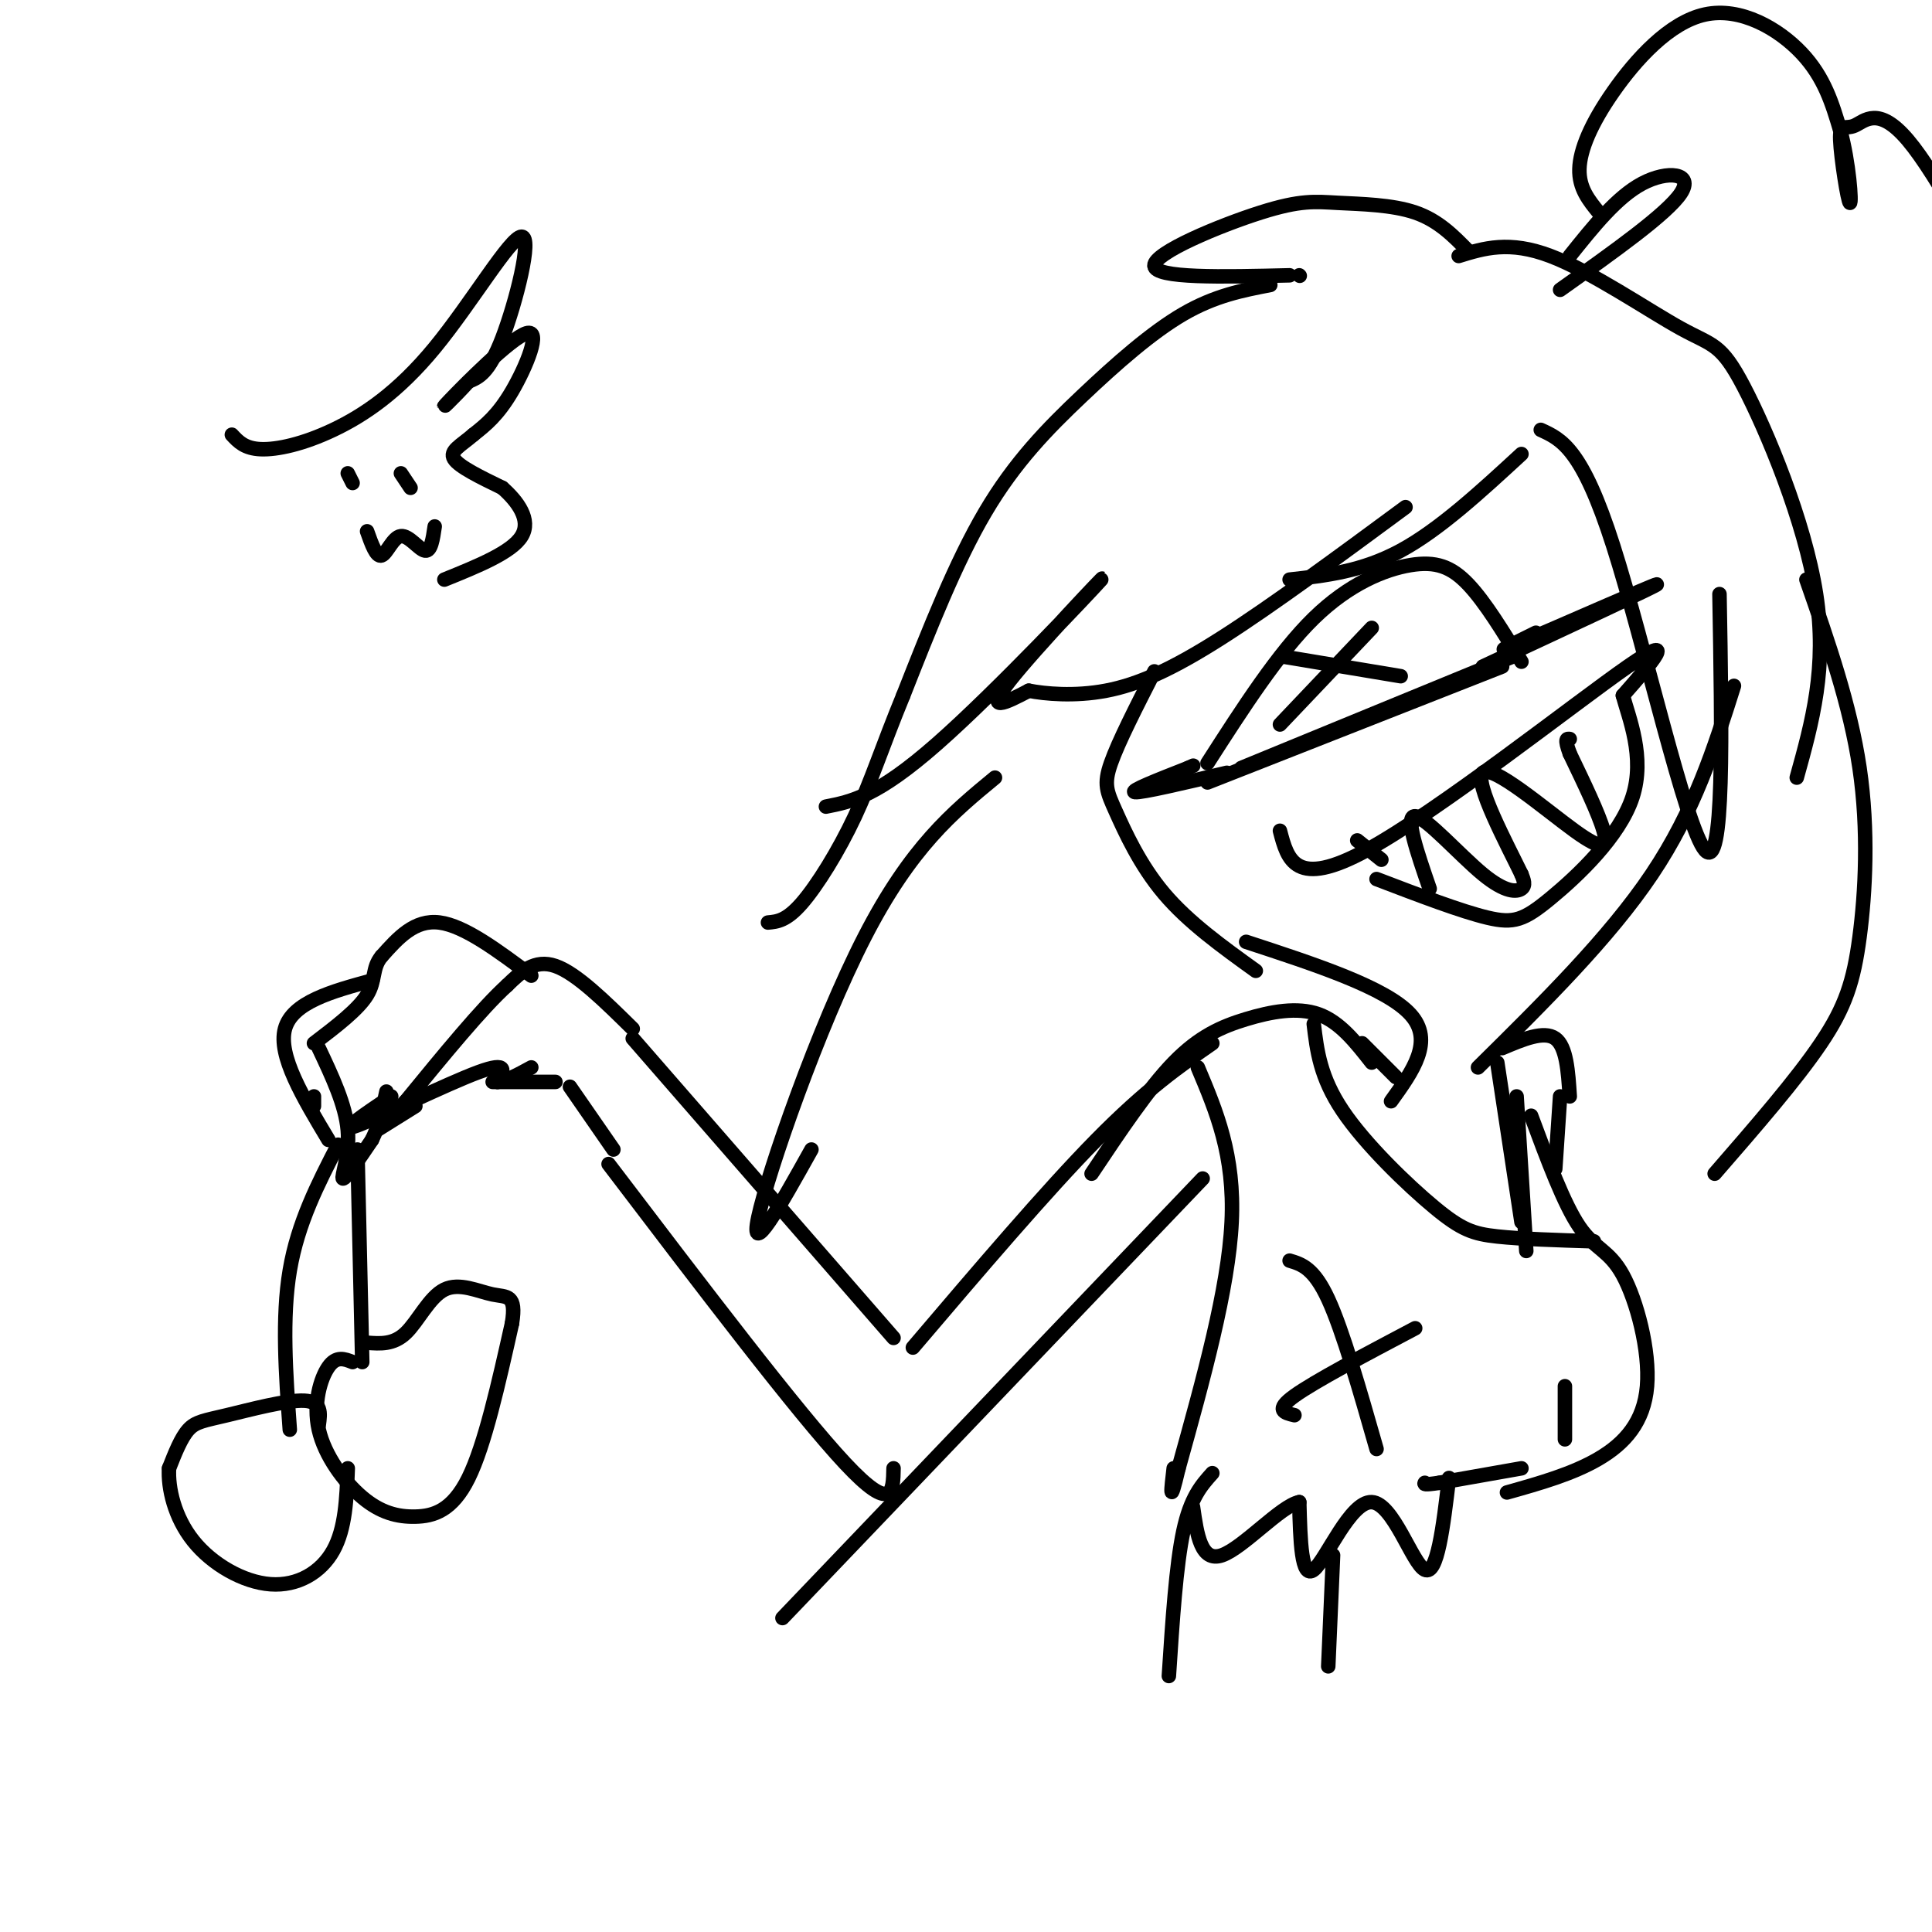 <svg viewBox='0 0 400 400' version='1.1' xmlns='http://www.w3.org/2000/svg' xmlns:xlink='http://www.w3.org/1999/xlink'><g fill='none' stroke='#000000' stroke-width='3' stroke-linecap='round' stroke-linejoin='round'><path d='M304,52c-3.102,-3.179 -6.204,-6.357 -11,-8c-4.796,-1.643 -11.285,-1.750 -16,-2c-4.715,-0.250 -7.654,-0.644 -16,2c-8.346,2.644 -22.099,8.327 -22,11c0.099,2.673 14.049,2.337 28,2'/><path d='M269,57c0.000,0.000 0.100,0.100 0.1,0.1'/><path d='M263,59c-5.726,1.101 -11.452,2.202 -18,6c-6.548,3.798 -13.917,10.292 -21,17c-7.083,6.708 -13.881,13.631 -20,24c-6.119,10.369 -11.560,24.185 -17,38'/><path d='M187,144c-4.321,10.512 -6.625,17.792 -10,25c-3.375,7.208 -7.821,14.345 -11,18c-3.179,3.655 -5.089,3.827 -7,4'/><path d='M171,167c5.286,-1.036 10.571,-2.071 23,-13c12.429,-10.929 32.000,-31.750 34,-34c2.000,-2.250 -13.571,14.071 -19,21c-5.429,6.929 -0.714,4.464 4,2'/><path d='M213,143c3.262,0.643 9.417,1.250 16,0c6.583,-1.250 13.595,-4.357 24,-11c10.405,-6.643 24.202,-16.821 38,-27'/><path d='M267,120c7.500,-0.833 15.000,-1.667 23,-6c8.000,-4.333 16.500,-12.167 25,-20'/><path d='M239,139c-3.732,7.310 -7.464,14.619 -9,19c-1.536,4.381 -0.875,5.833 1,10c1.875,4.167 4.964,11.048 10,17c5.036,5.952 12.018,10.976 19,16'/><path d='M250,158c7.327,-11.411 14.655,-22.821 22,-30c7.345,-7.179 14.708,-10.125 20,-11c5.292,-0.875 8.512,0.321 12,4c3.488,3.679 7.244,9.839 11,16'/><path d='M250,162c0.000,0.000 61.000,-24.000 61,-24'/><path d='M257,159c0.000,0.000 56.000,-23.000 56,-23'/><path d='M307,138c18.378,-8.556 36.756,-17.111 36,-17c-0.756,0.111 -20.644,8.889 -28,12c-7.356,3.111 -2.178,0.556 3,-2'/><path d='M254,160c-8.833,2.083 -17.667,4.167 -19,4c-1.333,-0.167 4.833,-2.583 11,-5'/><path d='M246,159c1.833,-0.833 0.917,-0.417 0,0'/><path d='M265,172c1.578,6.044 3.156,12.089 18,4c14.844,-8.089 42.956,-30.311 54,-38c11.044,-7.689 5.022,-0.844 -1,6'/><path d='M336,144c1.195,4.501 4.681,12.753 2,21c-2.681,8.247 -11.530,16.490 -17,21c-5.470,4.510 -7.563,5.289 -13,4c-5.437,-1.289 -14.219,-4.644 -23,-8'/><path d='M281,174c0.000,0.000 5.000,4.000 5,4'/><path d='M296,184c-2.613,-7.589 -5.226,-15.179 -3,-15c2.226,0.179 9.292,8.125 14,12c4.708,3.875 7.060,3.679 8,3c0.940,-0.679 0.470,-1.839 0,-3'/><path d='M315,181c-2.845,-5.896 -9.959,-19.137 -8,-21c1.959,-1.863 12.989,7.652 19,12c6.011,4.348 7.003,3.528 6,0c-1.003,-3.528 -4.002,-9.764 -7,-16'/><path d='M325,156c-1.167,-3.167 -0.583,-3.083 0,-3'/><path d='M266,136c0.000,0.000 24.000,4.000 24,4'/><path d='M284,130c0.000,0.000 -19.000,20.000 -19,20'/><path d='M258,195c14.500,4.750 29.000,9.500 34,15c5.000,5.500 0.500,11.750 -4,18'/><path d='M359,142c-4.083,12.917 -8.167,25.833 -17,39c-8.833,13.167 -22.417,26.583 -36,40'/><path d='M206,161c-8.711,7.178 -17.422,14.356 -27,33c-9.578,18.644 -20.022,48.756 -22,58c-1.978,9.244 4.511,-2.378 11,-14'/><path d='M284,220c-3.298,-4.208 -6.595,-8.417 -11,-10c-4.405,-1.583 -9.917,-0.542 -15,1c-5.083,1.542 -9.738,3.583 -15,9c-5.262,5.417 -11.131,14.208 -17,23'/><path d='M282,216c0.000,0.000 7.000,7.000 7,7'/><path d='M251,216c-6.833,4.750 -13.667,9.500 -24,20c-10.333,10.500 -24.167,26.750 -38,43'/><path d='M311,217c4.333,-1.833 8.667,-3.667 11,-2c2.333,1.667 2.667,6.833 3,12'/><path d='M323,227c0.000,0.000 -1.000,15.000 -1,15'/><path d='M317,231c3.408,9.177 6.817,18.354 10,23c3.183,4.646 6.142,4.761 9,10c2.858,5.239 5.616,15.603 5,23c-0.616,7.397 -4.604,11.828 -10,15c-5.396,3.172 -12.198,5.086 -19,7'/><path d='M272,212c0.655,5.518 1.310,11.036 6,18c4.690,6.964 13.417,15.375 19,20c5.583,4.625 8.024,5.464 13,6c4.976,0.536 12.488,0.768 20,1'/><path d='M310,220c0.000,0.000 5.000,33.000 5,33'/><path d='M314,227c0.000,0.000 2.000,32.000 2,32'/><path d='M267,261c2.500,0.750 5.000,1.500 8,8c3.000,6.500 6.500,18.750 10,31'/><path d='M268,293c-2.083,-0.500 -4.167,-1.000 0,-4c4.167,-3.000 14.583,-8.500 25,-14'/><path d='M324,287c0.000,0.000 0.000,11.000 0,11'/><path d='M315,304c0.000,0.000 -17.000,3.000 -17,3'/><path d='M298,307c-3.333,0.500 -3.167,0.250 -3,0'/><path d='M300,306c-1.208,10.113 -2.417,20.226 -5,19c-2.583,-1.226 -6.542,-13.792 -11,-14c-4.458,-0.208 -9.417,11.940 -12,14c-2.583,2.060 -2.792,-5.970 -3,-14'/><path d='M269,311c-3.756,0.711 -11.644,9.489 -16,11c-4.356,1.511 -5.178,-4.244 -6,-10'/><path d='M248,221c3.833,9.083 7.667,18.167 7,32c-0.667,13.833 -5.833,32.417 -11,51'/><path d='M244,304c-2.000,8.500 -1.500,4.250 -1,0'/><path d='M249,244c0.000,0.000 -87.000,91.000 -87,91'/><path d='M131,215c0.000,0.000 54.000,62.000 54,62'/><path d='M126,241c19.583,25.750 39.167,51.500 49,62c9.833,10.500 9.917,5.750 10,1'/><path d='M131,213c-5.833,-5.750 -11.667,-11.500 -16,-13c-4.333,-1.500 -7.167,1.250 -10,4'/><path d='M105,204c-5.167,4.667 -13.083,14.333 -21,24'/><path d='M83,229c0.000,0.000 1.000,-1.000 1,-1'/><path d='M81,227c-5.644,3.800 -11.289,7.600 -7,6c4.289,-1.600 18.511,-8.600 25,-11c6.489,-2.400 5.244,-0.200 4,2'/><path d='M103,224c1.833,-0.167 4.417,-1.583 7,-3'/><path d='M102,224c0.000,0.000 13.000,0.000 13,0'/><path d='M118,225c0.000,0.000 9.000,13.000 9,13'/><path d='M110,202c-6.917,-5.167 -13.833,-10.333 -19,-11c-5.167,-0.667 -8.583,3.167 -12,7'/><path d='M79,198c-2.044,2.422 -1.156,4.978 -3,8c-1.844,3.022 -6.422,6.511 -11,10'/><path d='M66,217c2.778,5.889 5.556,11.778 6,17c0.444,5.222 -1.444,9.778 -1,10c0.444,0.222 3.222,-3.889 6,-8'/><path d='M77,236c1.500,-3.000 2.250,-6.500 3,-10'/><path d='M77,203c0.000,0.000 0.100,0.100 0.1,0.1'/><path d='M77,203c-8.250,2.250 -16.500,4.500 -18,10c-1.500,5.500 3.750,14.250 9,23'/><path d='M65,227c0.000,0.000 0.000,2.000 0,2'/><path d='M70,237c-4.167,8.083 -8.333,16.167 -10,26c-1.667,9.833 -0.833,21.417 0,33'/><path d='M74,238c0.000,0.000 1.000,44.000 1,44'/><path d='M78,234c0.000,0.000 8.000,-5.000 8,-5'/><path d='M73,282c-1.683,-0.661 -3.367,-1.321 -5,1c-1.633,2.321 -3.217,7.625 -2,13c1.217,5.375 5.233,10.822 9,14c3.767,3.178 7.283,4.086 11,4c3.717,-0.086 7.633,-1.168 11,-8c3.367,-6.832 6.183,-19.416 9,-32'/><path d='M106,274c0.990,-6.112 -1.033,-5.391 -4,-6c-2.967,-0.609 -6.876,-2.549 -10,-1c-3.124,1.549 -5.464,6.585 -8,9c-2.536,2.415 -5.268,2.207 -8,2'/><path d='M66,295c0.327,-2.411 0.655,-4.821 -3,-5c-3.655,-0.179 -11.292,1.875 -16,3c-4.708,1.125 -6.488,1.321 -8,3c-1.512,1.679 -2.756,4.839 -4,8'/><path d='M35,304c-0.258,4.032 1.096,10.112 5,15c3.904,4.888 10.359,8.585 16,9c5.641,0.415 10.469,-2.453 13,-7c2.531,-4.547 2.766,-10.774 3,-17'/><path d='M302,53c5.241,-1.617 10.482,-3.234 19,0c8.518,3.234 20.314,11.321 27,15c6.686,3.679 8.262,2.952 13,12c4.738,9.048 12.640,27.871 15,43c2.360,15.129 -0.820,26.565 -4,38'/><path d='M325,53c4.889,-6.111 9.778,-12.222 15,-15c5.222,-2.778 10.778,-2.222 8,2c-2.778,4.222 -13.889,12.111 -25,20'/><path d='M331,44c-2.054,-2.515 -4.108,-5.030 -4,-9c0.108,-3.970 2.380,-9.394 7,-16c4.620,-6.606 11.590,-14.394 19,-16c7.410,-1.606 15.260,2.970 20,8c4.740,5.030 6.370,10.515 8,16'/><path d='M381,27c1.835,6.637 2.423,15.229 2,15c-0.423,-0.229 -1.856,-9.278 -2,-13c-0.144,-3.722 1.000,-2.118 3,-3c2.000,-0.882 4.857,-4.252 11,3c6.143,7.252 15.571,25.126 25,43'/><path d='M319,89c4.289,1.956 8.578,3.911 15,24c6.422,20.089 14.978,58.311 19,63c4.022,4.689 3.511,-24.156 3,-53'/><path d='M374,120c4.542,13.018 9.083,26.036 11,39c1.917,12.964 1.208,25.875 0,35c-1.208,9.125 -2.917,14.464 -8,22c-5.083,7.536 -13.542,17.268 -22,27'/><path d='M251,305c-2.250,2.500 -4.500,5.000 -6,12c-1.500,7.000 -2.250,18.500 -3,30'/><path d='M276,322c0.000,0.000 -1.000,23.000 -1,23'/><path d='M48,90c1.323,1.433 2.645,2.866 6,3c3.355,0.134 8.741,-1.030 15,-4c6.259,-2.970 13.389,-7.744 21,-17c7.611,-9.256 15.703,-22.992 18,-23c2.297,-0.008 -1.201,13.712 -4,21c-2.799,7.288 -4.900,8.144 -7,9'/><path d='M97,79c-2.981,3.309 -6.933,7.083 -4,4c2.933,-3.083 12.751,-13.022 16,-14c3.249,-0.978 -0.072,7.006 -3,12c-2.928,4.994 -5.464,6.997 -8,9'/><path d='M98,90c-2.578,2.244 -5.022,3.356 -4,5c1.022,1.644 5.511,3.822 10,6'/><path d='M104,101c3.156,2.756 6.044,6.644 4,10c-2.044,3.356 -9.022,6.178 -16,9'/><path d='M72,98c0.000,0.000 1.000,2.000 1,2'/><path d='M83,98c0.000,0.000 2.000,3.000 2,3'/><path d='M76,110c0.952,2.685 1.905,5.369 3,5c1.095,-0.369 2.333,-3.792 4,-4c1.667,-0.208 3.762,2.798 5,3c1.238,0.202 1.619,-2.399 2,-5'/></g>
</svg>